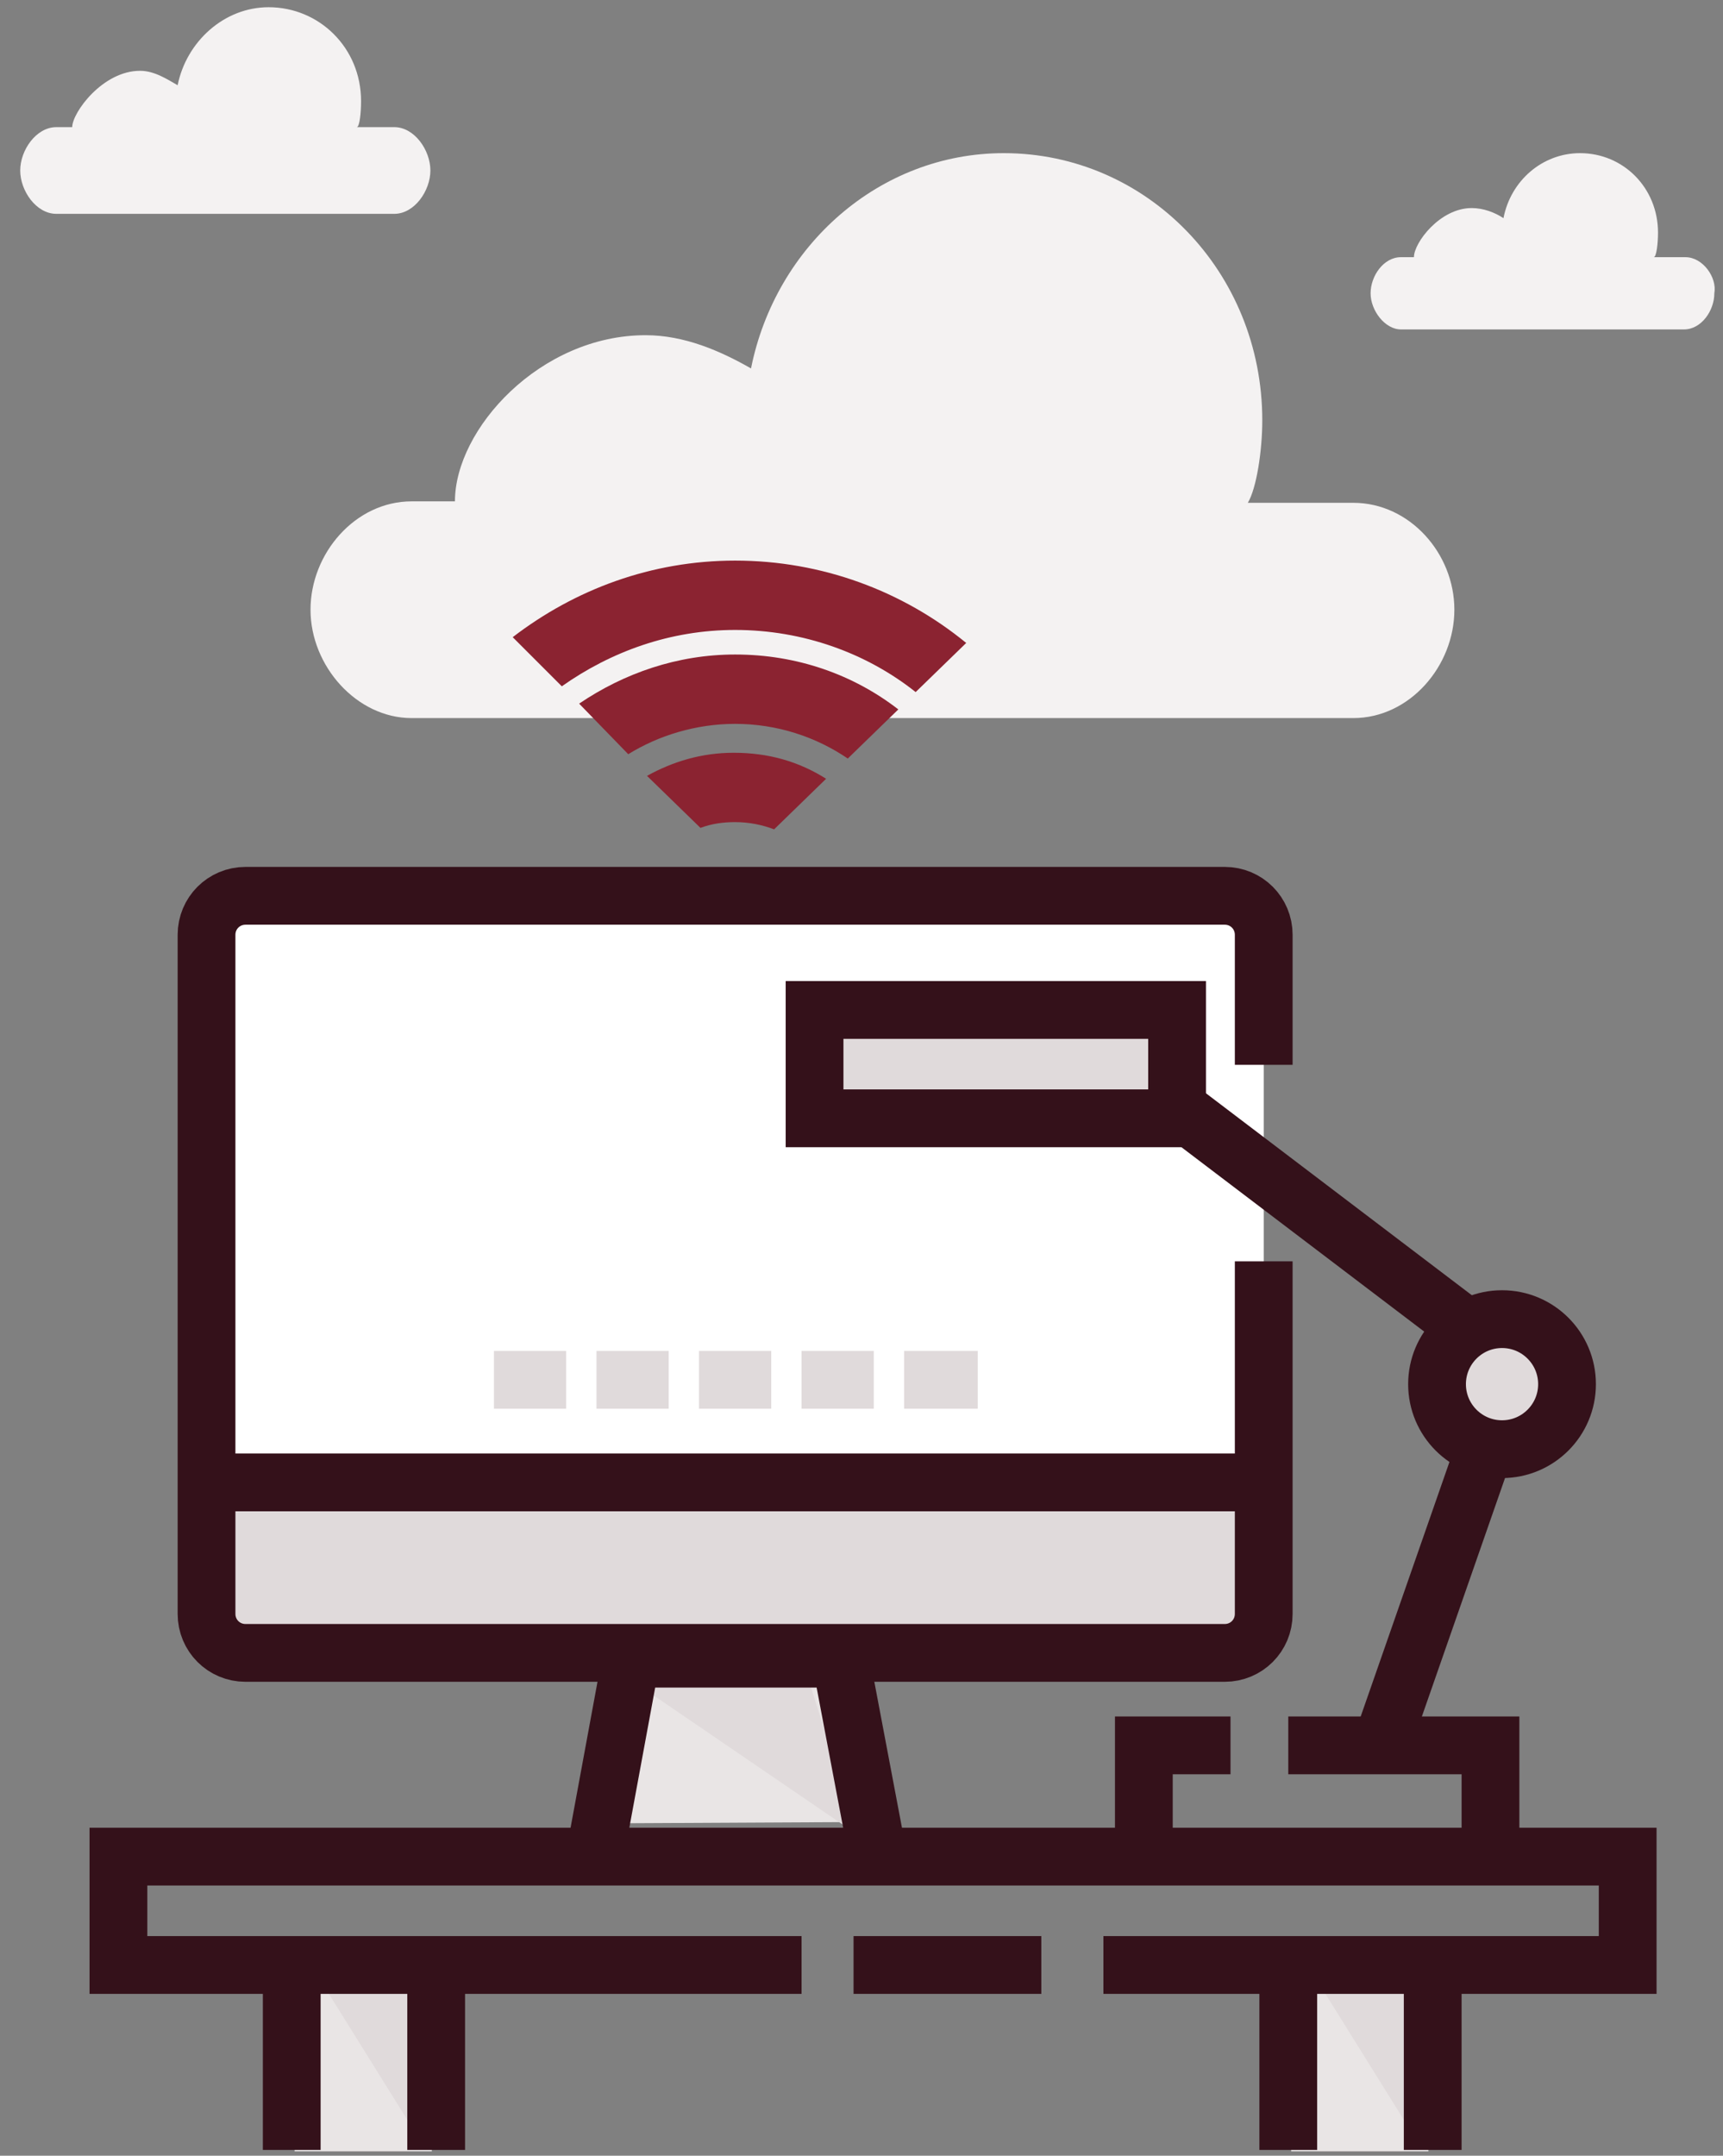 <?xml version="1.0" encoding="utf-8"?>
<!-- Generator: Adobe Illustrator 24.1.1, SVG Export Plug-In . SVG Version: 6.00 Build 0)  -->
<svg version="1.1" id="Layer_1" xmlns="http://www.w3.org/2000/svg" xmlns:xlink="http://www.w3.org/1999/xlink" x="0px" y="0px"
	 viewBox="0 0 119.3 149.2" style="enable-background:new 0 0 119.3 149.2;" xml:space="preserve">
<rect x="0" y="0" width="119.3" height="149.2" fill="#808080" stroke="none"/>
<style type="text/css">
	.st0{fill:#F4F2F2;}
	.st1{fill:#E9E5E5;}
	.st2{fill:#E0DADB;}
	.st3{fill:#FFFFFF;}
	.st4{fill:#E9E5E5;stroke:#34111A;stroke-width:0;stroke-miterlimit:10;}
	.st5{fill:none;stroke:#34111A;stroke-width:4;stroke-miterlimit:10;}
	.st6{fill:none;stroke:#E0DADB;stroke-width:4;stroke-miterlimit:10;}
	.st7{fill:#E0DADB;stroke:#34111A;stroke-width:4;stroke-miterlimit:10;}
	.st8{fill:#8B2331;}
</style>
<path class="st0" d="M93.7,34.8h-7.3c0.6-1,1-3.6,1-5.7c0-10.3-8-18.5-17.9-18.5c-8.6,0-15.8,6.4-17.5,14.9
	c-2.1-1.2-4.6-2.3-7.3-2.3c-7.3,0-13.2,6.5-13.2,11.5h-3c-3.9,0-7,3.6-7,7.5s3.2,7.5,7,7.5h65.2c3.9,0,7-3.6,7-7.5
	S97.6,34.8,93.7,34.8z"/>
<rect x="89.4" y="136.6" class="st1" width="9.5" height="12.3"/>
<polygon class="st2" points="98.5,148.8 91.4,137.4 99.9,136.6 "/>
<rect x="20.4" y="136.6" class="st1" width="9.5" height="12.3"/>
<polygon class="st2" points="29.5,148.8 22.4,137.4 30.9,136.6 "/>
<g>
	<rect x="15.5" y="103.9" class="st2" width="71.2" height="9.9"/>
	<rect x="15.4" y="62" class="st3" width="72.1" height="40.7"/>
</g>
<g>
	<polyline class="st4" points="41.3,126.2 43.7,114.8 58.2,114.8 60.7,126.1 	"/>
	<polygon class="st2" points="55.3,114.1 59.4,127 43,115.8 46.8,114.4 	"/>
	<polyline class="st5" points="41.3,127.8 43.7,114.8 58.2,114.8 60.7,128 	"/>
</g>
<path class="st5" d="M87.5,87.3v24.4c0,1.5-1.2,2.7-2.7,2.7H17c-1.5,0-2.7-1.2-2.7-2.7v-47c0-1.5,1.2-2.7,2.7-2.7h67.8
	c1.5,0,2.7,1.2,2.7,2.7v9"/>
<line class="st5" x1="15.4" y1="102.6" x2="87.5" y2="102.6"/>
<line class="st5" x1="20.2" y1="148.8" x2="20.2" y2="135.8"/>
<line class="st5" x1="30.2" y1="148.8" x2="30.2" y2="135.8"/>
<line class="st5" x1="89.2" y1="148.8" x2="89.2" y2="135.8"/>
<line class="st5" x1="99.2" y1="148.8" x2="99.2" y2="135.8"/>
<g>
	<line class="st6" x1="34.2" y1="95.5" x2="39.2" y2="95.5"/>
	<line class="st6" x1="41.3" y1="95.5" x2="46.3" y2="95.5"/>
	<line class="st6" x1="48.4" y1="95.5" x2="53.4" y2="95.5"/>
	<line class="st6" x1="55.5" y1="95.5" x2="60.5" y2="95.5"/>
	<line class="st6" x1="62.6" y1="95.5" x2="67.7" y2="95.5"/>
</g>
<line class="st5" x1="95.6" y1="120.9" x2="103.1" y2="99.4"/>
<circle class="st7" cx="104" cy="95.8" r="4.5"/>
<line class="st5" x1="102.1" y1="92.3" x2="80.5" y2="75.9"/>
<rect x="56.4" y="69.9" class="st7" width="25.1" height="7.5"/>
<polyline class="st5" points="79.2,127.8 79.2,120.8 85.2,120.8 "/>
<polyline class="st5" points="89.2,120.8 103.2,120.8 103.2,127.8 "/>
<line class="st5" x1="72.1" y1="136" x2="59.1" y2="136"/>
<polyline class="st5" points="55.5,136 8.2,136 8.2,128.5 112.7,128.5 112.7,136 76.4,136 "/>
<g>
	<g>
		<path class="st8" d="M48.5,57.3c0.8-0.3,1.6-0.4,2.4-0.4c1,0,1.9,0.2,2.7,0.5l3.6-3.5c-1.9-1.2-4-1.8-6.4-1.8
			c-2.2,0-4.2,0.6-6,1.6L48.5,57.3z"/>
	</g>
	<g>
		<path class="st8" d="M43.5,52.2c2.1-1.3,4.7-2.1,7.4-2.1c2.9,0,5.6,0.9,7.8,2.4l3.5-3.4c-3.1-2.4-7-3.8-11.3-3.8
			c-4,0-7.7,1.3-10.8,3.4L43.5,52.2z"/>
	</g>
	<g>
		<path class="st8" d="M38.9,47.5c3.4-2.4,7.5-3.9,12-3.9c4.7,0,9.1,1.6,12.5,4.3l3.5-3.4c-4.4-3.6-10-5.7-16-5.7
			c-5.8,0-11.1,2-15.4,5.3L38.9,47.5z"/>
	</g>
</g>
<path class="st0" d="M27.3,8.8h-2.6c0.2,0,0.3-1,0.3-1.8c0-3.7-2.9-6.5-6.4-6.5c-3.1,0-5.7,2.4-6.3,5.4c-0.7-0.4-1.6-1-2.6-1
	C7.1,4.9,5,7.8,5,8.8H3.9c-1.4,0-2.5,1.6-2.5,3s1.1,3,2.5,3h23.4c1.4,0,2.5-1.6,2.5-3S28.7,8.8,27.3,8.8z"/>
<path class="st0" d="M116.7,17.8h-2.2c0.2,0,0.3-1,0.3-1.7c0-3.1-2.4-5.5-5.4-5.5c-2.6,0-4.8,1.9-5.3,4.5c-0.6-0.4-1.4-0.7-2.2-0.7
	c-2.2,0-4,2.4-4,3.4h-0.9c-1.2,0-2.1,1.3-2.1,2.5c0,1.2,1,2.5,2.1,2.5h19.6c1.2,0,2.1-1.3,2.1-2.5C118.9,19.2,117.9,17.8,116.7,17.8
	z"/>
</svg>
